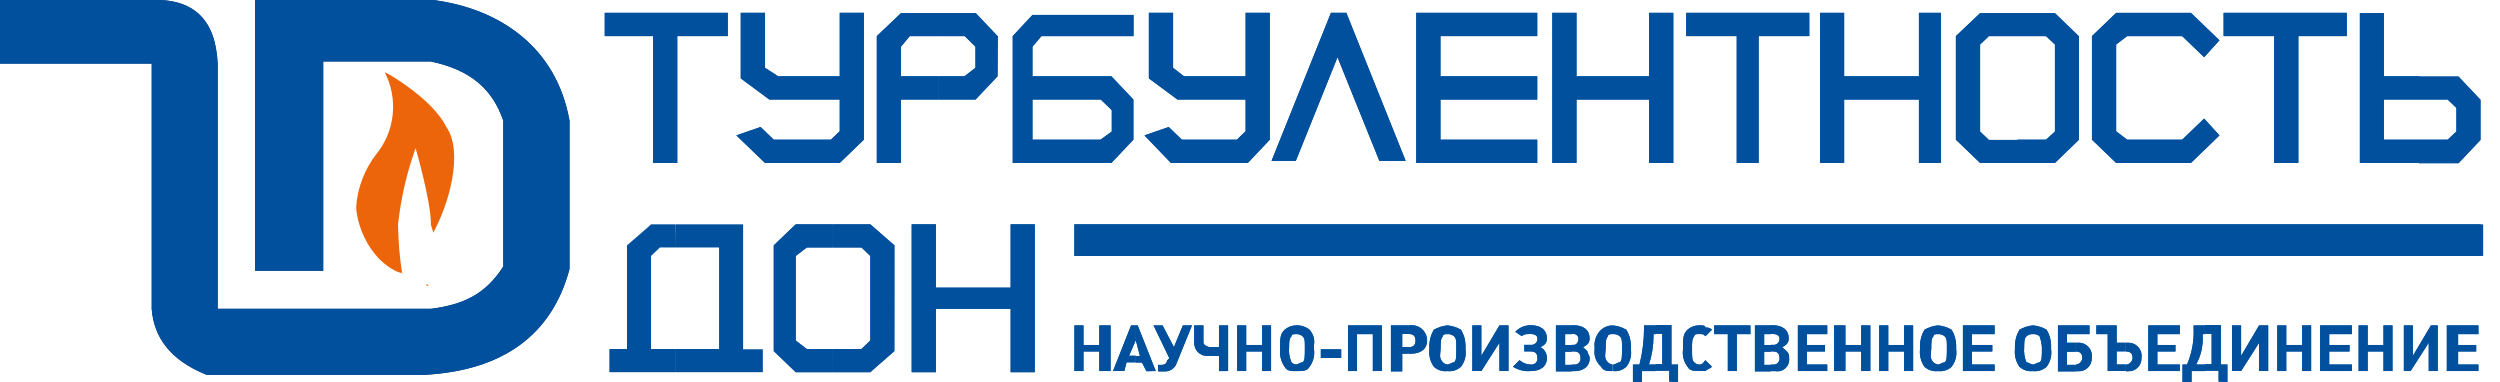 <svg width="144" height="22" viewBox="0 0 144 22" fill="none" xmlns="http://www.w3.org/2000/svg">
<g clip-path="url(#clip0_8224_108995)">
<path fill-rule="evenodd" clip-rule="evenodd" d="M22.163 4.167C22.55 4.919 22.709 5.768 22.619 6.609C22.53 7.451 22.196 8.248 21.659 8.901C21.011 9.746 20.617 10.758 20.523 11.818V12.064C20.644 13.167 21.134 14.196 21.913 14.985C22.166 15.231 22.803 15.72 23.178 15.72V15.841C23.022 14.875 22.939 13.899 22.928 12.92C23.091 11.424 23.43 9.951 23.939 8.534C23.939 8.534 24.822 11.564 24.822 12.92C24.822 13.038 24.951 13.299 24.951 13.405C25.837 11.818 26.727 8.776 25.708 7.314C24.951 5.735 22.291 4.167 22.163 4.167ZM24.572 16.466H24.697L24.572 16.345V16.466Z" fill="#EC650A"/>
<path d="M143.031 12.92H61.883V14.742H143.031V12.92Z" fill="#00509E"/>
<path fill-rule="evenodd" clip-rule="evenodd" d="M132.386 9.386H130.992V2.08H128.079V0.739H135.174V2.08H132.386V9.386Z" fill="#00509E"/>
<path fill-rule="evenodd" clip-rule="evenodd" d="M127.841 7.799L126.197 9.386H121.89L120.496 8.045V2.08L121.89 0.742H126.197L127.841 2.322L126.958 3.295L125.693 2.08H122.523L121.89 2.564V7.561L122.523 8.045H125.693L126.958 6.83L127.841 7.799Z" fill="#00509E"/>
<path fill-rule="evenodd" clip-rule="evenodd" d="M106.223 5.735V9.386H104.833V0.739H106.223V4.394H110.53V0.739H111.799V9.386H110.53V5.735H106.223Z" fill="#00509E"/>
<path fill-rule="evenodd" clip-rule="evenodd" d="M101.299 2.08V9.386H100.034V2.08H97.125V0.739H104.216V2.08H101.299Z" fill="#00509E"/>
<path fill-rule="evenodd" clip-rule="evenodd" d="M90.807 5.735V9.386H89.413V0.739H90.807V4.394H94.985V0.739H96.383V9.386H94.985V5.735H90.807Z" fill="#00509E"/>
<path fill-rule="evenodd" clip-rule="evenodd" d="M88.546 9.386H81.576V0.739H88.546V2.08H82.97V4.394H88.546V5.735H82.97V8.045H88.546V9.386Z" fill="#00509E"/>
<path fill-rule="evenodd" clip-rule="evenodd" d="M73.242 9.265L76.663 0.739H77.549L80.966 9.265H79.451L77.041 3.295L74.64 9.265H73.242Z" fill="#00509E"/>
<path fill-rule="evenodd" clip-rule="evenodd" d="M71.747 7.561V5.735H67.822L66.175 4.515V0.739H67.569V3.905L68.197 4.394H71.747V0.739H73.141V8.045L71.875 9.386H67.444L65.921 7.799L67.315 7.314L68.076 8.045H71.243L71.747 7.561Z" fill="#00509E"/>
<path fill-rule="evenodd" clip-rule="evenodd" d="M48.368 7.561V5.735H44.315L42.667 4.515V0.739H44.065V3.905L44.822 4.394H48.368V0.739H49.758V8.045L48.368 9.386H44.065L42.413 7.799L43.807 7.314L44.565 8.045H47.86L48.368 7.561Z" fill="#00509E"/>
<path fill-rule="evenodd" clip-rule="evenodd" d="M39.011 2.08V9.386H37.613V2.08H34.833V0.739H41.92V2.08H39.011Z" fill="#00509E"/>
<path fill-rule="evenodd" clip-rule="evenodd" d="M53.906 17.788V21.439H52.512V12.92H53.906V16.568H58.212V12.92H59.603V21.439H58.212V17.788H53.906Z" fill="#00509E"/>
<path fill-rule="evenodd" clip-rule="evenodd" d="M63.97 21.371V18.742H63.319V19.871H62.409V18.742H61.887V21.371H62.409V20.246H63.319V21.371H63.97Z" fill="#00509E"/>
<path fill-rule="evenodd" clip-rule="evenodd" d="M65.401 18.742H65.151L64.109 21.371H64.761L64.89 20.871H65.412V20.492H65.034L65.412 19.617L65.401 18.742ZM66.572 21.371L65.53 18.742H65.397V19.5L65.659 20.504H65.397V20.883H65.776L66.037 21.383L66.572 21.371Z" fill="#00509E"/>
<path fill-rule="evenodd" clip-rule="evenodd" d="M68.659 18.742H68.133L67.618 19.996L66.962 18.742H66.443L67.356 20.636L67.224 20.761C67.219 20.828 67.19 20.892 67.142 20.938C67.093 20.985 67.029 21.012 66.962 21.015H66.705V21.394H67.084C67.217 21.398 67.348 21.365 67.463 21.298C67.579 21.231 67.673 21.133 67.735 21.015L68.659 18.742Z" fill="#00509E"/>
<path fill-rule="evenodd" clip-rule="evenodd" d="M70.738 21.371V18.742H70.219V19.992H69.697C69.568 19.992 69.318 19.871 69.318 19.742V18.742H68.787V19.742C68.784 19.845 68.802 19.947 68.841 20.042C68.879 20.137 68.937 20.223 69.01 20.294C69.084 20.365 69.171 20.42 69.267 20.456C69.363 20.491 69.466 20.506 69.568 20.5H70.219V21.375L70.738 21.371Z" fill="#00509E"/>
<path fill-rule="evenodd" clip-rule="evenodd" d="M73.213 21.371V18.742H72.694V19.871H71.781V18.742H71.262V21.371H71.781V20.246H72.694V21.371H73.213Z" fill="#00509E"/>
<path fill-rule="evenodd" clip-rule="evenodd" d="M74.648 18.742C74.408 18.747 74.177 18.835 73.996 18.992C73.735 19.246 73.735 19.492 73.735 19.996V20.121C73.697 20.477 73.79 20.834 73.996 21.125C74.125 21.375 74.375 21.375 74.648 21.375V20.996C74.551 20.983 74.46 20.94 74.39 20.871C74.269 20.596 74.222 20.295 74.254 19.996C74.254 19.742 74.254 19.492 74.39 19.371C74.39 19.246 74.519 19.246 74.648 19.246V18.742ZM75.686 20.121V19.871C75.713 19.715 75.703 19.554 75.659 19.402C75.614 19.25 75.535 19.11 75.428 18.992C75.208 18.815 74.93 18.726 74.648 18.742V19.246C74.716 19.239 74.785 19.247 74.85 19.269C74.916 19.29 74.976 19.325 75.027 19.371C75.159 19.492 75.159 19.621 75.159 19.996C75.159 20.617 75.159 20.754 75.027 20.871C74.894 20.871 74.765 20.996 74.648 20.996V21.375C75.027 21.375 75.299 21.375 75.428 21.125C75.536 20.983 75.614 20.822 75.658 20.649C75.702 20.477 75.712 20.297 75.686 20.121Z" fill="#00509E"/>
<path d="M77.253 20.121H76.079V20.621H77.253V20.121Z" fill="#00509E"/>
<path fill-rule="evenodd" clip-rule="evenodd" d="M79.594 21.371V18.742H77.644V21.371H78.159V19.246H79.075V21.371H79.594Z" fill="#00509E"/>
<path fill-rule="evenodd" clip-rule="evenodd" d="M80.117 18.742V21.394H80.769V20.371H81.147V19.992H80.769V19.235H81.147V18.742H80.117ZM81.155 20.371H81.288C81.81 20.371 82.201 20.121 82.201 19.614C82.201 19.495 82.178 19.378 82.132 19.269C82.085 19.16 82.018 19.061 81.932 18.979C81.847 18.896 81.746 18.832 81.635 18.791C81.524 18.749 81.406 18.73 81.288 18.735H81.155V19.239C81.416 19.239 81.534 19.364 81.534 19.617C81.534 19.871 81.405 19.996 81.155 19.996V20.371Z" fill="#00509E"/>
<path fill-rule="evenodd" clip-rule="evenodd" d="M83.371 18.742C83.096 18.768 82.83 18.854 82.591 18.992C82.411 19.296 82.32 19.644 82.33 19.996V20.121C82.291 20.477 82.385 20.833 82.591 21.125C82.695 21.22 82.819 21.292 82.954 21.335C83.089 21.378 83.231 21.392 83.371 21.375V20.996C83.274 20.985 83.183 20.941 83.114 20.871C82.852 20.617 82.981 20.371 82.981 19.996C82.981 19.742 82.981 19.492 83.114 19.371C83.114 19.246 83.239 19.246 83.371 19.246V18.742ZM84.413 20.121V19.871C84.406 19.56 84.316 19.257 84.152 18.992C83.913 18.853 83.647 18.768 83.371 18.742V19.246C83.44 19.239 83.509 19.247 83.574 19.268C83.639 19.29 83.699 19.325 83.75 19.371C83.883 19.492 83.883 19.621 83.883 19.996C83.883 20.617 83.883 20.754 83.75 20.871C83.621 20.871 83.489 20.996 83.371 20.996V21.375C83.512 21.392 83.654 21.379 83.789 21.336C83.924 21.293 84.047 21.221 84.152 21.125C84.261 20.984 84.34 20.822 84.385 20.65C84.43 20.477 84.439 20.297 84.413 20.121V20.121Z" fill="#00509E"/>
<path fill-rule="evenodd" clip-rule="evenodd" d="M86.89 21.371V18.742H86.367L85.326 20.496V18.742H84.807V21.371H85.326L86.367 19.742V21.371H86.89Z" fill="#00509E"/>
<path fill-rule="evenodd" clip-rule="evenodd" d="M89.102 20.617C89.104 20.488 89.07 20.362 89.003 20.252C88.936 20.142 88.839 20.053 88.723 19.996C88.988 19.871 89.102 19.742 89.102 19.492C89.102 18.992 88.723 18.735 88.193 18.735C88.022 18.729 87.853 18.76 87.695 18.825C87.538 18.891 87.396 18.989 87.28 19.114L87.659 19.364C87.784 19.239 87.913 19.239 88.178 19.239C88.443 19.239 88.556 19.364 88.556 19.485C88.562 19.536 88.556 19.587 88.539 19.636C88.522 19.684 88.494 19.728 88.457 19.765C88.421 19.801 88.377 19.829 88.329 19.846C88.28 19.863 88.229 19.869 88.178 19.864H87.799V20.242H88.178C88.435 20.242 88.556 20.367 88.556 20.621C88.562 20.672 88.556 20.724 88.539 20.772C88.522 20.821 88.494 20.865 88.457 20.901C88.421 20.937 88.377 20.965 88.329 20.982C88.28 20.999 88.229 21.005 88.178 21C87.937 20.997 87.706 20.907 87.526 20.746L87.147 21.125C87.457 21.322 87.824 21.409 88.189 21.371C88.708 21.371 89.102 21.125 89.102 20.617Z" fill="#00509E"/>
<path fill-rule="evenodd" clip-rule="evenodd" d="M90.53 18.742H89.621V21.394H90.53V21.015H90.151V20.258H90.53V19.879H90.151V19.246H90.53V18.742ZM91.182 19.996C91.439 19.871 91.561 19.742 91.561 19.492C91.561 18.992 91.182 18.735 90.651 18.735H90.53V19.239H90.659C90.725 19.242 90.787 19.268 90.835 19.314C90.883 19.359 90.913 19.419 90.92 19.485C90.92 19.735 90.788 19.864 90.659 19.864H90.53V20.242H90.659C90.92 20.242 91.038 20.367 91.038 20.621C91.044 20.672 91.038 20.724 91.021 20.773C91.004 20.822 90.977 20.866 90.94 20.903C90.904 20.939 90.86 20.967 90.811 20.984C90.762 21 90.71 21.006 90.659 21H90.53V21.379H90.659C91.182 21.379 91.568 21.129 91.568 20.621C91.568 20.496 91.439 20.375 91.439 20.242L91.182 19.996Z" fill="#00509E"/>
<path fill-rule="evenodd" clip-rule="evenodd" d="M92.883 18.742C92.641 18.745 92.409 18.834 92.227 18.992C92.091 19.119 91.986 19.276 91.921 19.45C91.855 19.624 91.83 19.811 91.849 19.996V20.121C91.824 20.307 91.846 20.495 91.912 20.671C91.978 20.846 92.086 21.002 92.227 21.125C92.356 21.375 92.606 21.375 92.883 21.375V20.996C92.783 20.984 92.69 20.94 92.618 20.871C92.356 20.617 92.489 20.371 92.489 19.996C92.489 19.742 92.489 19.492 92.618 19.371C92.618 19.246 92.75 19.246 92.883 19.246V18.742ZM93.939 20.121V19.871C93.93 19.561 93.84 19.258 93.678 18.992C93.446 18.856 93.188 18.771 92.921 18.742V19.246C92.989 19.239 93.058 19.246 93.124 19.268C93.189 19.289 93.249 19.325 93.299 19.371C93.428 19.492 93.428 19.621 93.428 19.996C93.428 20.617 93.428 20.754 93.299 20.871C93.171 20.871 93.042 20.996 92.921 20.996V21.375C93.057 21.389 93.195 21.374 93.326 21.331C93.457 21.288 93.576 21.218 93.678 21.125C93.787 20.984 93.867 20.822 93.911 20.65C93.956 20.477 93.966 20.297 93.939 20.121V20.121Z" fill="#00509E"/>
<path fill-rule="evenodd" clip-rule="evenodd" d="M95.356 18.742H94.697V18.867C94.698 19.585 94.61 20.3 94.435 20.996H94.057V22H94.576V21.375H95.36V20.996H94.981C95.152 20.471 95.24 19.923 95.242 19.371V19.246H95.375L95.356 18.742ZM96.655 22V20.996H96.276V18.724H95.367V19.227H95.746V20.977H95.367V21.356H96.148V21.981L96.655 22Z" fill="#00509E"/>
<path fill-rule="evenodd" clip-rule="evenodd" d="M98.61 21.125L98.231 20.746C98.106 20.875 98.106 21 97.853 21C97.754 20.988 97.662 20.944 97.591 20.875C97.462 20.746 97.462 20.621 97.462 20.117V19.989C97.462 19.739 97.462 19.489 97.591 19.367C97.591 19.242 97.72 19.242 97.853 19.242C98.114 19.242 98.114 19.242 98.231 19.367L98.61 18.989C98.559 18.942 98.499 18.907 98.434 18.886C98.369 18.864 98.3 18.857 98.231 18.864C98.231 18.739 98.106 18.739 97.853 18.739C97.613 18.742 97.382 18.831 97.201 18.989C96.944 19.242 96.944 19.489 96.944 19.989V20.117C96.917 20.294 96.926 20.473 96.97 20.645C97.015 20.818 97.093 20.98 97.201 21.121C97.33 21.367 97.58 21.367 97.853 21.367H98.231C98.353 21.25 98.485 21.25 98.61 21.125Z" fill="#00509E"/>
<path fill-rule="evenodd" clip-rule="evenodd" d="M100.825 19.246V18.742H98.738V19.246H99.522V21.371H100.041V19.246H100.825Z" fill="#00509E"/>
<path fill-rule="evenodd" clip-rule="evenodd" d="M101.996 18.742H101.083V21.394H101.996V21.015H101.617V20.258H101.996V19.879H101.617V19.246H101.996V18.742ZM102.651 19.996C102.909 19.871 103.03 19.742 103.03 19.492C103.03 18.992 102.651 18.735 102.121 18.735H101.992V19.239H102.121C102.382 19.239 102.5 19.364 102.5 19.485C102.506 19.536 102.5 19.588 102.483 19.637C102.466 19.686 102.439 19.73 102.402 19.766C102.366 19.803 102.321 19.83 102.273 19.847C102.224 19.864 102.172 19.87 102.121 19.864H101.992V20.242H102.121C102.382 20.242 102.5 20.367 102.5 20.621C102.506 20.672 102.5 20.724 102.483 20.773C102.466 20.822 102.439 20.866 102.402 20.903C102.366 20.939 102.321 20.967 102.273 20.984C102.224 21 102.172 21.006 102.121 21H101.992V21.379H102.272C102.377 21.396 102.483 21.388 102.584 21.356C102.685 21.324 102.777 21.27 102.853 21.196C102.929 21.122 102.986 21.032 103.021 20.932C103.056 20.832 103.066 20.726 103.053 20.621C103.062 20.552 103.056 20.482 103.033 20.416C103.011 20.351 102.974 20.291 102.924 20.242L102.651 19.996Z" fill="#00509E"/>
<path fill-rule="evenodd" clip-rule="evenodd" d="M105.25 21.371V20.996H104.079V20.246H105.121V19.871H104.079V19.246H105.25V18.742H103.557V21.371H105.25Z" fill="#00509E"/>
<path fill-rule="evenodd" clip-rule="evenodd" d="M107.732 21.371V18.742H107.205V19.871H106.296V18.742H105.641V21.371H106.296V20.246H107.205V21.371H107.732Z" fill="#00509E"/>
<path fill-rule="evenodd" clip-rule="evenodd" d="M110.197 21.371V18.742H109.678V19.871H108.765V18.742H108.242V21.371H108.765V20.246H109.678V21.371H110.197Z" fill="#00509E"/>
<path fill-rule="evenodd" clip-rule="evenodd" d="M111.633 18.742C111.357 18.768 111.089 18.853 110.849 18.992C110.671 19.297 110.582 19.644 110.591 19.996V20.121C110.554 20.476 110.645 20.832 110.849 21.125C110.954 21.221 111.078 21.292 111.214 21.335C111.349 21.379 111.492 21.392 111.633 21.375V20.996C111.534 20.983 111.441 20.939 111.368 20.871C111.114 20.617 111.243 20.371 111.243 19.996C111.243 19.742 111.243 19.492 111.368 19.371C111.368 19.246 111.504 19.246 111.633 19.246V18.742ZM112.675 20.121V19.871C112.667 19.56 112.577 19.257 112.413 18.992C112.174 18.853 111.908 18.768 111.633 18.742V19.246C111.701 19.24 111.77 19.248 111.835 19.27C111.9 19.291 111.96 19.326 112.012 19.371C112.14 19.492 112.14 19.621 112.14 19.996C112.14 20.617 112.14 20.754 112.012 20.871C111.879 20.871 111.747 20.996 111.633 20.996V21.375C111.773 21.392 111.916 21.379 112.051 21.336C112.185 21.293 112.309 21.221 112.413 21.125C112.522 20.984 112.602 20.822 112.646 20.65C112.691 20.477 112.701 20.297 112.675 20.121Z" fill="#00509E"/>
<path fill-rule="evenodd" clip-rule="evenodd" d="M114.89 21.371V20.996H113.583V20.246H114.758V19.871H113.583V19.246H114.89V18.742H113.064V21.371H114.89Z" fill="#00509E"/>
<path fill-rule="evenodd" clip-rule="evenodd" d="M117.102 18.742C116.827 18.768 116.56 18.853 116.321 18.992C116.143 19.296 116.052 19.644 116.06 19.996V20.121C116.022 20.477 116.115 20.833 116.321 21.125C116.426 21.221 116.55 21.292 116.684 21.335C116.819 21.378 116.961 21.392 117.102 21.375V20.996C116.977 20.996 116.844 20.871 116.723 20.871C116.608 20.595 116.564 20.294 116.594 19.996C116.594 19.742 116.594 19.492 116.723 19.371C116.775 19.326 116.835 19.292 116.9 19.27C116.965 19.249 117.034 19.241 117.102 19.246V18.742ZM118.143 20.121V19.871C118.136 19.561 118.047 19.258 117.886 18.992C117.646 18.853 117.378 18.768 117.102 18.742V19.246C117.17 19.239 117.239 19.247 117.305 19.268C117.37 19.29 117.43 19.325 117.481 19.371C117.553 19.573 117.597 19.783 117.613 19.996C117.613 20.617 117.613 20.754 117.481 20.871C117.352 20.871 117.219 20.996 117.102 20.996V21.375C117.243 21.392 117.386 21.379 117.521 21.335C117.656 21.292 117.781 21.221 117.886 21.125C117.993 20.983 118.072 20.821 118.116 20.649C118.16 20.477 118.169 20.297 118.143 20.121V20.121Z" fill="#00509E"/>
<path fill-rule="evenodd" clip-rule="evenodd" d="M119.572 19.742H119.057V19.246H119.572V18.742H118.538V21.394H119.572V21.015H119.057V20.258H119.572V19.742ZM120.485 20.617C120.503 20.506 120.495 20.392 120.463 20.284C120.431 20.176 120.375 20.076 120.3 19.992C120.224 19.908 120.131 19.842 120.027 19.799C119.922 19.756 119.81 19.736 119.697 19.742H119.561V20.246C119.826 20.246 119.94 20.371 119.94 20.625C119.933 20.723 119.89 20.816 119.821 20.885C119.751 20.955 119.659 20.997 119.561 21.004V21.383H119.697C119.801 21.39 119.905 21.376 120.002 21.34C120.1 21.305 120.188 21.249 120.263 21.177C120.337 21.105 120.396 21.017 120.434 20.921C120.472 20.825 120.49 20.721 120.485 20.617V20.617ZM119.572 19.246H120.356V18.742H119.572V19.246Z" fill="#00509E"/>
<path fill-rule="evenodd" clip-rule="evenodd" d="M122.443 19.742H121.92V18.742H120.75V19.246H121.402V21.371H122.443V20.992H121.92V20.235H122.443V19.742ZM123.348 20.617C123.366 20.509 123.359 20.397 123.328 20.291C123.298 20.185 123.245 20.087 123.173 20.004C123.101 19.921 123.011 19.854 122.911 19.809C122.81 19.764 122.701 19.741 122.591 19.742H122.458V20.246C122.72 20.246 122.837 20.371 122.837 20.625C122.83 20.723 122.788 20.816 122.718 20.885C122.649 20.955 122.556 20.997 122.458 21.004V21.383H122.591C122.692 21.386 122.793 21.369 122.887 21.332C122.981 21.295 123.067 21.238 123.138 21.166C123.209 21.095 123.264 21.009 123.301 20.914C123.337 20.82 123.353 20.718 123.348 20.617V20.617Z" fill="#00509E"/>
<path fill-rule="evenodd" clip-rule="evenodd" d="M125.564 21.371V20.996H124.265V20.246H125.307V19.871H124.265V19.246H125.564V18.742H123.742V21.371H125.564Z" fill="#00509E"/>
<path fill-rule="evenodd" clip-rule="evenodd" d="M127 18.742H126.352V18.867C126.39 19.597 126.26 20.325 125.973 20.996H125.712V22H126.235V21.375H127.015V20.996H126.496C126.77 20.5 126.901 19.938 126.875 19.371V19.246H127.004L127 18.742ZM128.299 22V20.996H127.92V18.724H127.011V19.227H127.39V20.977H127.011V21.356H127.791V21.981L128.299 22Z" fill="#00509E"/>
<path fill-rule="evenodd" clip-rule="evenodd" d="M130.648 21.371V18.742H130.125L129.087 20.496V18.742H128.564V21.371H129.087L130.125 19.742V21.371H130.648Z" fill="#00509E"/>
<path fill-rule="evenodd" clip-rule="evenodd" d="M133.122 21.371V18.742H132.599V19.871H131.69V18.742H131.171V21.371H131.69V20.246H132.599V21.371H133.122Z" fill="#00509E"/>
<path fill-rule="evenodd" clip-rule="evenodd" d="M135.466 21.371V20.996H134.163V20.246H135.334V19.871H134.163V19.246H135.466V18.742H133.641V21.371H135.466Z" fill="#00509E"/>
<path fill-rule="evenodd" clip-rule="evenodd" d="M137.807 21.371V18.742H137.288V19.871H136.379V18.742H135.856V21.371H136.379V20.246H137.288V21.371H137.807Z" fill="#00509E"/>
<path fill-rule="evenodd" clip-rule="evenodd" d="M140.413 21.371V18.742H140.023L138.981 20.496V18.742H138.462V21.371H138.852L139.894 19.742V21.371H140.413Z" fill="#00509E"/>
<path fill-rule="evenodd" clip-rule="evenodd" d="M142.758 21.371V20.996H141.587V20.246H142.629V19.871H141.587V19.246H142.758V18.742H140.936V21.371H142.758Z" fill="#00509E"/>
<path fill-rule="evenodd" clip-rule="evenodd" d="M0 -6.08235e-05V3.663H8.739V17.803C8.867 19.386 9.754 20.727 11.905 21.591H24.443C28.989 21.345 31.792 19.276 32.803 15.5V6.951C32.042 2.686 28.754 0.496 24.951 -6.08235e-05H14.693V15.598H18.617V3.542H24.822C27.095 4.026 28.367 5.121 28.989 6.951V15.352C27.977 16.936 26.716 17.545 24.822 17.788H12.538V3.663C12.413 1.106 11.148 -0.114 8.614 -6.08235e-05H0Z" fill="#003371"/>
<path fill-rule="evenodd" clip-rule="evenodd" d="M35.099 21.439V20.102H36.114V14.133L37.379 13.038L37.504 12.92H38.898V14.254H38.011L37.5 14.742V20.102H38.894V21.439H35.099ZM38.886 12.92H42.803V20.117H43.94V21.439H38.898V20.102H41.417V14.254H38.898L38.886 12.92Z" fill="#00509E"/>
<path fill-rule="evenodd" clip-rule="evenodd" d="M47.977 21.439H45.834L44.568 20.223V14.133L45.834 12.92H47.989V14.254H46.474L45.834 14.742V19.614L46.466 20.102H47.981L47.977 21.439ZM51.515 20.223L50.125 21.439H47.97V20.102H49.621L50.129 19.614V14.742L49.621 14.254H47.974V12.92H50.129L51.519 14.133L51.515 20.223Z" fill="#00509E"/>
<path fill-rule="evenodd" clip-rule="evenodd" d="M54.049 5.735H51.894V9.386H50.504V2.08L51.894 0.758H54.049V2.08H52.402L51.894 2.689V4.394H54.049V5.735ZM57.459 4.394L56.19 5.735H54.038V4.394H55.553L56.186 3.905V2.689L55.568 2.08H54.053V0.758H56.205L57.474 2.095L57.459 4.394Z" fill="#00509E"/>
<path fill-rule="evenodd" clip-rule="evenodd" d="M59.984 2.08L59.469 2.689V4.394H61.742V5.735H59.469V8.045H61.742V9.386H58.333V2.08L59.469 0.86H61.742V2.08H59.984ZM61.742 4.394H64.015L65.284 5.735V8.045L64.015 9.386H61.742V8.045H63.39L64.038 7.576V6.345L63.405 5.735H61.742V4.394ZM61.742 0.86H65.291V2.08H61.742V0.86Z" fill="#00509E"/>
<path fill-rule="evenodd" clip-rule="evenodd" d="M116.208 9.386H114.053L112.659 8.045V2.08L114.053 0.758H116.208V2.08H114.561L114.053 2.564V7.576L114.561 8.061H116.208V9.386ZM119.75 8.045L118.364 9.386H116.208V8.045H117.852L118.364 7.576V2.564L117.852 2.08H116.208V0.758H118.364L119.75 2.095V8.045Z" fill="#00509E"/>
<path fill-rule="evenodd" clip-rule="evenodd" d="M137.31 0.758V4.394H139.337V5.735H137.31V8.045H139.337V9.386H135.928V0.758H137.31ZM139.337 4.409H141.61L142.878 5.75V8.061L141.61 9.402H139.337V8.045H140.985L141.488 7.576V6.216L140.985 5.735H139.337V4.409Z" fill="#00509E"/>
<path d="M142.89 12.92H61.883V14.742H142.89V12.92Z" fill="#00509E"/>
<path fill-rule="evenodd" clip-rule="evenodd" d="M132.386 9.386H130.992V2.08H128.079V0.739H135.174V2.08H132.386V9.386Z" fill="#00509E"/>
<path fill-rule="evenodd" clip-rule="evenodd" d="M127.841 7.799L126.197 9.386H121.89L120.496 8.045V2.08L121.89 0.742H126.197L127.841 2.322L126.958 3.295L125.693 2.08H122.523L121.89 2.564V7.561L122.523 8.045H125.693L126.958 6.83L127.841 7.799Z" fill="#00509E"/>
<path fill-rule="evenodd" clip-rule="evenodd" d="M106.223 5.735V9.386H104.833V0.739H106.223V4.394H110.53V0.739H111.799V9.386H110.53V5.735H106.223Z" fill="#00509E"/>
<path fill-rule="evenodd" clip-rule="evenodd" d="M101.299 2.08V9.386H100.034V2.08H97.125V0.739H104.216V2.08H101.299Z" fill="#00509E"/>
<path fill-rule="evenodd" clip-rule="evenodd" d="M90.807 5.735V9.386H89.413V0.739H90.807V4.394H94.985V0.739H96.383V9.386H94.985V5.735H90.807Z" fill="#00509E"/>
<path fill-rule="evenodd" clip-rule="evenodd" d="M88.546 9.386H81.576V0.739H88.546V2.08H82.97V4.394H88.546V5.735H82.97V8.045H88.546V9.386Z" fill="#00509E"/>
<path fill-rule="evenodd" clip-rule="evenodd" d="M73.242 9.265L76.663 0.739H77.549L80.966 9.265H79.451L77.041 3.295L74.64 9.265H73.242Z" fill="#00509E"/>
<path fill-rule="evenodd" clip-rule="evenodd" d="M71.747 7.561V5.735H67.822L66.175 4.515V0.739H67.569V3.905L68.197 4.394H71.747V0.739H73.141V8.045L71.875 9.386H67.444L65.921 7.799L67.315 7.314L68.076 8.045H71.243L71.747 7.561Z" fill="#00509E"/>
<path fill-rule="evenodd" clip-rule="evenodd" d="M48.368 7.561V5.735H44.315L42.667 4.515V0.739H44.065V3.905L44.822 4.394H48.368V0.739H49.758V8.045L48.368 9.386H44.065L42.413 7.799L43.807 7.314L44.565 8.045H47.86L48.368 7.561Z" fill="#00509E"/>
<path fill-rule="evenodd" clip-rule="evenodd" d="M39.011 2.08V9.386H37.613V2.08H34.833V0.739H41.92V2.08H39.011Z" fill="#00509E"/>
<path fill-rule="evenodd" clip-rule="evenodd" d="M53.906 17.788V21.439H52.512V12.92H53.906V16.568H58.212V12.92H59.603V21.439H58.212V17.788H53.906Z" fill="#00509E"/>
<path fill-rule="evenodd" clip-rule="evenodd" d="M63.97 21.371V18.742H63.319V19.871H62.409V18.742H61.887V21.371H62.409V20.246H63.319V21.371H63.97Z" fill="#00509E"/>
<path fill-rule="evenodd" clip-rule="evenodd" d="M65.401 18.742H65.151L64.109 21.371H64.761L64.89 20.871H65.412V20.492H65.034L65.412 19.617L65.401 18.742ZM66.572 21.371L65.53 18.742H65.397V19.5L65.659 20.504H65.397V20.883H65.776L66.037 21.383L66.572 21.371Z" fill="#00509E"/>
<path fill-rule="evenodd" clip-rule="evenodd" d="M68.659 18.742H68.133L67.618 19.996L66.962 18.742H66.443L67.356 20.636L67.224 20.761C67.219 20.828 67.19 20.892 67.142 20.938C67.093 20.985 67.029 21.012 66.962 21.015H66.705V21.394H67.084C67.217 21.398 67.348 21.365 67.463 21.298C67.579 21.231 67.673 21.133 67.735 21.015L68.659 18.742Z" fill="#00509E"/>
<path fill-rule="evenodd" clip-rule="evenodd" d="M70.738 21.371V18.742H70.219V19.992H69.697C69.568 19.992 69.318 19.871 69.318 19.742V18.742H68.787V19.742C68.784 19.845 68.802 19.947 68.841 20.042C68.879 20.137 68.937 20.223 69.01 20.294C69.084 20.365 69.171 20.42 69.267 20.456C69.363 20.491 69.466 20.506 69.568 20.5H70.219V21.375L70.738 21.371Z" fill="#00509E"/>
<path fill-rule="evenodd" clip-rule="evenodd" d="M73.213 21.371V18.742H72.694V19.871H71.781V18.742H71.262V21.371H71.781V20.246H72.694V21.371H73.213Z" fill="#00509E"/>
<path fill-rule="evenodd" clip-rule="evenodd" d="M74.648 18.742C74.408 18.747 74.177 18.835 73.996 18.992C73.735 19.246 73.735 19.492 73.735 19.996V20.121C73.697 20.477 73.79 20.834 73.996 21.125C74.125 21.375 74.375 21.375 74.648 21.375V20.996C74.551 20.983 74.46 20.94 74.39 20.871C74.269 20.596 74.222 20.295 74.254 19.996C74.254 19.742 74.254 19.492 74.39 19.371C74.39 19.246 74.519 19.246 74.648 19.246V18.742ZM75.686 20.121V19.871C75.713 19.715 75.703 19.554 75.659 19.402C75.614 19.25 75.535 19.11 75.428 18.992C75.208 18.815 74.93 18.726 74.648 18.742V19.246C74.716 19.239 74.785 19.247 74.85 19.269C74.916 19.29 74.976 19.325 75.027 19.371C75.159 19.492 75.159 19.621 75.159 19.996C75.159 20.617 75.159 20.754 75.027 20.871C74.894 20.871 74.765 20.996 74.648 20.996V21.375C75.027 21.375 75.299 21.375 75.428 21.125C75.536 20.983 75.614 20.822 75.658 20.649C75.702 20.477 75.712 20.297 75.686 20.121Z" fill="#00509E"/>
<path d="M77.253 20.121H76.079V20.621H77.253V20.121Z" fill="#00509E"/>
<path fill-rule="evenodd" clip-rule="evenodd" d="M79.594 21.371V18.742H77.644V21.371H78.159V19.246H79.075V21.371H79.594Z" fill="#00509E"/>
<path fill-rule="evenodd" clip-rule="evenodd" d="M80.117 18.742V21.394H80.769V20.371H81.147V19.992H80.769V19.235H81.147V18.742H80.117ZM81.155 20.371H81.288C81.81 20.371 82.201 20.121 82.201 19.614C82.201 19.495 82.178 19.378 82.132 19.269C82.085 19.16 82.018 19.061 81.932 18.979C81.847 18.896 81.746 18.832 81.635 18.791C81.524 18.749 81.406 18.73 81.288 18.735H81.155V19.239C81.416 19.239 81.534 19.364 81.534 19.617C81.534 19.871 81.405 19.996 81.155 19.996V20.371Z" fill="#00509E"/>
<path fill-rule="evenodd" clip-rule="evenodd" d="M83.371 18.742C83.096 18.768 82.83 18.854 82.591 18.992C82.411 19.296 82.32 19.644 82.33 19.996V20.121C82.291 20.477 82.385 20.833 82.591 21.125C82.695 21.22 82.819 21.292 82.954 21.335C83.089 21.378 83.231 21.392 83.371 21.375V20.996C83.274 20.985 83.183 20.941 83.114 20.871C82.852 20.617 82.981 20.371 82.981 19.996C82.981 19.742 82.981 19.492 83.114 19.371C83.114 19.246 83.239 19.246 83.371 19.246V18.742ZM84.413 20.121V19.871C84.406 19.56 84.316 19.257 84.152 18.992C83.913 18.853 83.647 18.768 83.371 18.742V19.246C83.44 19.239 83.509 19.247 83.574 19.268C83.639 19.29 83.699 19.325 83.75 19.371C83.883 19.492 83.883 19.621 83.883 19.996C83.883 20.617 83.883 20.754 83.75 20.871C83.621 20.871 83.489 20.996 83.371 20.996V21.375C83.512 21.392 83.654 21.379 83.789 21.336C83.924 21.293 84.047 21.221 84.152 21.125C84.261 20.984 84.34 20.822 84.385 20.65C84.43 20.477 84.439 20.297 84.413 20.121V20.121Z" fill="#00509E"/>
<path fill-rule="evenodd" clip-rule="evenodd" d="M86.89 21.371V18.742H86.367L85.326 20.496V18.742H84.807V21.371H85.326L86.367 19.742V21.371H86.89Z" fill="#00509E"/>
<path fill-rule="evenodd" clip-rule="evenodd" d="M89.102 20.617C89.104 20.488 89.07 20.362 89.003 20.252C88.936 20.142 88.839 20.053 88.723 19.996C88.988 19.871 89.102 19.742 89.102 19.492C89.102 18.992 88.723 18.735 88.193 18.735C88.022 18.729 87.853 18.76 87.695 18.825C87.538 18.891 87.396 18.989 87.28 19.114L87.659 19.364C87.784 19.239 87.913 19.239 88.178 19.239C88.443 19.239 88.556 19.364 88.556 19.485C88.562 19.536 88.556 19.587 88.539 19.636C88.522 19.684 88.494 19.728 88.457 19.765C88.421 19.801 88.377 19.829 88.329 19.846C88.28 19.863 88.229 19.869 88.178 19.864H87.799V20.242H88.178C88.435 20.242 88.556 20.367 88.556 20.621C88.562 20.672 88.556 20.724 88.539 20.772C88.522 20.821 88.494 20.865 88.457 20.901C88.421 20.937 88.377 20.965 88.329 20.982C88.28 20.999 88.229 21.005 88.178 21C87.937 20.997 87.706 20.907 87.526 20.746L87.147 21.125C87.457 21.322 87.824 21.409 88.189 21.371C88.708 21.371 89.102 21.125 89.102 20.617Z" fill="#00509E"/>
<path fill-rule="evenodd" clip-rule="evenodd" d="M90.53 18.742H89.621V21.394H90.53V21.015H90.151V20.258H90.53V19.879H90.151V19.246H90.53V18.742ZM91.182 19.996C91.439 19.871 91.561 19.742 91.561 19.492C91.561 18.992 91.182 18.735 90.651 18.735H90.53V19.239H90.659C90.725 19.242 90.787 19.268 90.835 19.314C90.883 19.359 90.913 19.419 90.92 19.485C90.92 19.735 90.788 19.864 90.659 19.864H90.53V20.242H90.659C90.92 20.242 91.038 20.367 91.038 20.621C91.044 20.672 91.038 20.724 91.021 20.773C91.004 20.822 90.977 20.866 90.94 20.903C90.904 20.939 90.86 20.967 90.811 20.984C90.762 21 90.71 21.006 90.659 21H90.53V21.379H90.659C91.182 21.379 91.568 21.129 91.568 20.621C91.568 20.496 91.439 20.375 91.439 20.242L91.182 19.996Z" fill="#00509E"/>
<path fill-rule="evenodd" clip-rule="evenodd" d="M92.883 18.742C92.641 18.745 92.409 18.834 92.227 18.992C92.091 19.119 91.986 19.276 91.921 19.45C91.855 19.624 91.83 19.811 91.849 19.996V20.121C91.824 20.307 91.846 20.495 91.912 20.671C91.978 20.846 92.086 21.002 92.227 21.125C92.356 21.375 92.606 21.375 92.883 21.375V20.996C92.783 20.984 92.69 20.94 92.618 20.871C92.356 20.617 92.489 20.371 92.489 19.996C92.489 19.742 92.489 19.492 92.618 19.371C92.618 19.246 92.75 19.246 92.883 19.246V18.742ZM93.939 20.121V19.871C93.93 19.561 93.84 19.258 93.678 18.992C93.446 18.856 93.15 18.771 92.883 18.742V19.246C92.951 19.239 93.058 19.246 93.124 19.268C93.189 19.289 93.249 19.325 93.299 19.371C93.428 19.492 93.428 19.621 93.428 19.996C93.428 20.617 93.428 20.754 93.299 20.871C93.171 20.871 93.042 20.996 92.921 20.996V21.375C93.057 21.389 93.195 21.374 93.326 21.331C93.457 21.288 93.576 21.218 93.678 21.125C93.787 20.984 93.867 20.822 93.911 20.65C93.956 20.477 93.966 20.297 93.939 20.121Z" fill="#00509E"/>
<path fill-rule="evenodd" clip-rule="evenodd" d="M95.356 18.742H94.697V18.867C94.698 19.585 94.61 20.3 94.435 20.996H94.057V22H94.576V21.375H95.36V20.996H94.981C95.152 20.471 95.24 19.923 95.242 19.371V19.246H95.375L95.356 18.742ZM96.655 22V20.996H96.276V18.724H95.367V19.227H95.746V20.977H95.367V21.356H96.148V21.981L96.655 22Z" fill="#00509E"/>
<path fill-rule="evenodd" clip-rule="evenodd" d="M98.61 21.125L98.231 20.746C98.106 20.875 98.106 21 97.853 21C97.754 20.988 97.662 20.944 97.591 20.875C97.462 20.746 97.462 20.621 97.462 20.117V19.989C97.462 19.739 97.462 19.489 97.591 19.367C97.591 19.242 97.72 19.242 97.853 19.242C98.114 19.242 98.114 19.242 98.231 19.367L98.61 18.989C98.559 18.942 98.499 18.907 98.434 18.886C98.369 18.864 98.3 18.857 98.231 18.864C98.231 18.739 98.106 18.739 97.853 18.739C97.613 18.742 97.382 18.831 97.201 18.989C96.944 19.242 96.944 19.489 96.944 19.989V20.117C96.917 20.294 96.926 20.473 96.97 20.645C97.015 20.818 97.093 20.98 97.201 21.121C97.33 21.367 97.58 21.367 97.853 21.367H98.231C98.353 21.25 98.485 21.25 98.61 21.125Z" fill="#00509E"/>
<path fill-rule="evenodd" clip-rule="evenodd" d="M100.825 19.246V18.742H98.738V19.246H99.522V21.371H100.041V19.246H100.825Z" fill="#00509E"/>
<path fill-rule="evenodd" clip-rule="evenodd" d="M101.996 18.742H101.083V21.394H101.996V21.015H101.617V20.258H101.996V19.879H101.617V19.246H101.996V18.742ZM102.651 19.996C102.909 19.871 103.03 19.742 103.03 19.492C103.03 18.992 102.651 18.735 102.121 18.735H101.992V19.239H102.121C102.382 19.239 102.5 19.364 102.5 19.485C102.506 19.536 102.5 19.588 102.483 19.637C102.466 19.686 102.439 19.73 102.402 19.766C102.366 19.803 102.321 19.83 102.273 19.847C102.224 19.864 102.172 19.87 102.121 19.864H101.992V20.242H102.121C102.382 20.242 102.5 20.367 102.5 20.621C102.506 20.672 102.5 20.724 102.483 20.773C102.466 20.822 102.439 20.866 102.402 20.903C102.366 20.939 102.321 20.967 102.273 20.984C102.224 21 102.172 21.006 102.121 21H101.992V21.379H102.272C102.377 21.396 102.483 21.388 102.584 21.356C102.685 21.324 102.777 21.27 102.853 21.196C102.929 21.122 102.986 21.032 103.021 20.932C103.056 20.832 103.066 20.726 103.053 20.621C103.062 20.552 103.056 20.482 103.033 20.416C103.011 20.351 102.974 20.291 102.924 20.242L102.651 19.996Z" fill="#00509E"/>
<path fill-rule="evenodd" clip-rule="evenodd" d="M105.25 21.371V20.996H104.079V20.246H105.121V19.871H104.079V19.246H105.25V18.742H103.557V21.371H105.25Z" fill="#00509E"/>
<path fill-rule="evenodd" clip-rule="evenodd" d="M107.732 21.371V18.742H107.205V19.871H106.296V18.742H105.641V21.371H106.296V20.246H107.205V21.371H107.732Z" fill="#00509E"/>
<path fill-rule="evenodd" clip-rule="evenodd" d="M110.197 21.371V18.742H109.678V19.871H108.765V18.742H108.242V21.371H108.765V20.246H109.678V21.371H110.197Z" fill="#00509E"/>
<path fill-rule="evenodd" clip-rule="evenodd" d="M111.633 18.742C111.357 18.768 111.089 18.853 110.849 18.992C110.671 19.297 110.582 19.644 110.591 19.996V20.121C110.554 20.476 110.645 20.832 110.849 21.125C110.954 21.221 111.078 21.292 111.214 21.335C111.349 21.379 111.492 21.392 111.633 21.375V20.996C111.534 20.983 111.441 20.939 111.368 20.871C111.114 20.617 111.243 20.371 111.243 19.996C111.243 19.742 111.243 19.492 111.368 19.371C111.368 19.246 111.504 19.246 111.633 19.246V18.742ZM112.675 20.121V19.871C112.667 19.56 112.577 19.257 112.413 18.992C112.174 18.853 111.908 18.768 111.633 18.742V19.246C111.701 19.24 111.77 19.248 111.835 19.27C111.9 19.291 111.96 19.326 112.012 19.371C112.14 19.492 112.14 19.621 112.14 19.996C112.14 20.617 112.14 20.754 112.012 20.871C111.879 20.871 111.747 20.996 111.633 20.996V21.375C111.773 21.392 111.916 21.379 112.051 21.336C112.185 21.293 112.309 21.221 112.413 21.125C112.522 20.984 112.602 20.822 112.646 20.65C112.691 20.477 112.701 20.297 112.675 20.121Z" fill="#00509E"/>
<path fill-rule="evenodd" clip-rule="evenodd" d="M114.89 21.371V20.996H113.583V20.246H114.758V19.871H113.583V19.246H114.89V18.742H113.064V21.371H114.89Z" fill="#00509E"/>
<path fill-rule="evenodd" clip-rule="evenodd" d="M117.102 18.742C116.827 18.768 116.56 18.853 116.321 18.992C116.143 19.296 116.052 19.644 116.06 19.996V20.121C116.022 20.477 116.115 20.833 116.321 21.125C116.426 21.221 116.55 21.292 116.684 21.335C116.819 21.378 116.961 21.392 117.102 21.375V20.996C116.977 20.996 116.844 20.871 116.723 20.871C116.608 20.595 116.564 20.294 116.594 19.996C116.594 19.742 116.594 19.492 116.723 19.371C116.775 19.326 116.835 19.292 116.9 19.27C116.965 19.249 117.034 19.241 117.102 19.246V18.742ZM118.143 20.121V19.871C118.136 19.561 118.047 19.258 117.886 18.992C117.646 18.853 117.378 18.768 117.102 18.742V19.246C117.17 19.239 117.239 19.247 117.305 19.268C117.37 19.29 117.43 19.325 117.481 19.371C117.553 19.573 117.597 19.783 117.613 19.996C117.613 20.617 117.613 20.754 117.481 20.871C117.352 20.871 117.219 20.996 117.102 20.996V21.375C117.243 21.392 117.386 21.379 117.521 21.335C117.656 21.292 117.781 21.221 117.886 21.125C117.993 20.983 118.072 20.821 118.116 20.649C118.16 20.477 118.169 20.297 118.143 20.121V20.121Z" fill="#00509E"/>
<path fill-rule="evenodd" clip-rule="evenodd" d="M119.572 19.742H119.057V19.246H119.572V18.742H118.538V21.394H119.572V21.015H119.057V20.258H119.572V19.742ZM120.485 20.617C120.503 20.506 120.495 20.392 120.463 20.284C120.431 20.176 120.375 20.076 120.3 19.992C120.224 19.908 120.131 19.842 120.027 19.799C119.922 19.756 119.81 19.736 119.697 19.742H119.561V20.246C119.826 20.246 119.94 20.371 119.94 20.625C119.933 20.723 119.89 20.816 119.821 20.885C119.751 20.955 119.659 20.997 119.561 21.004V21.383H119.697C119.801 21.39 119.905 21.376 120.002 21.34C120.1 21.305 120.188 21.249 120.263 21.177C120.337 21.105 120.396 21.017 120.434 20.921C120.472 20.825 120.49 20.721 120.485 20.617V20.617ZM119.572 19.246H120.356V18.742H119.572V19.246Z" fill="#00509E"/>
<path fill-rule="evenodd" clip-rule="evenodd" d="M122.443 19.742H121.92V18.742H120.75V19.246H121.402V21.371H122.443V20.992H121.92V20.235H122.443V19.742ZM123.348 20.617C123.366 20.509 123.359 20.397 123.328 20.291C123.298 20.185 123.245 20.087 123.173 20.004C123.101 19.921 123.011 19.854 122.911 19.809C122.81 19.764 122.701 19.741 122.591 19.742H122.458V20.246C122.72 20.246 122.837 20.371 122.837 20.625C122.83 20.723 122.788 20.816 122.718 20.885C122.649 20.955 122.556 20.997 122.458 21.004V21.383H122.591C122.692 21.386 122.793 21.369 122.887 21.332C122.981 21.295 123.067 21.238 123.138 21.166C123.209 21.095 123.264 21.009 123.301 20.914C123.337 20.82 123.353 20.718 123.348 20.617V20.617Z" fill="#00509E"/>
<path fill-rule="evenodd" clip-rule="evenodd" d="M125.564 21.371V20.996H124.265V20.246H125.307V19.871H124.265V19.246H125.564V18.742H123.742V21.371H125.564Z" fill="#00509E"/>
<path fill-rule="evenodd" clip-rule="evenodd" d="M127 18.742H126.352V18.867C126.39 19.597 126.26 20.325 125.973 20.996H125.712V22H126.235V21.375H127.015V20.996H126.496C126.77 20.5 126.901 19.938 126.875 19.371V19.246H127.004L127 18.742ZM128.299 22V20.996H127.92V18.724H127.011V19.227H127.39V20.977H127.011V21.356H127.791V21.981L128.299 22Z" fill="#00509E"/>
<path fill-rule="evenodd" clip-rule="evenodd" d="M130.648 21.371V18.742H130.125L129.087 20.496V18.742H128.564V21.371H129.087L130.125 19.742V21.371H130.648Z" fill="#00509E"/>
<path fill-rule="evenodd" clip-rule="evenodd" d="M133.122 21.371V18.742H132.599V19.871H131.69V18.742H131.171V21.371H131.69V20.246H132.599V21.371H133.122Z" fill="#00509E"/>
<path fill-rule="evenodd" clip-rule="evenodd" d="M135.466 21.371V20.996H134.163V20.246H135.334V19.871H134.163V19.246H135.466V18.742H133.641V21.371H135.466Z" fill="#00509E"/>
<path fill-rule="evenodd" clip-rule="evenodd" d="M137.807 21.371V18.742H137.288V19.871H136.379V18.742H135.856V21.371H136.379V20.246H137.288V21.371H137.807Z" fill="#00509E"/>
<path fill-rule="evenodd" clip-rule="evenodd" d="M140.413 21.371V18.742H140.023L138.981 20.496V18.742H138.462V21.371H138.852L139.894 19.742V21.371H140.413Z" fill="#00509E"/>
<path fill-rule="evenodd" clip-rule="evenodd" d="M142.758 21.371V20.996H141.587V20.246H142.629V19.871H141.587V19.246H142.758V18.742H140.936V21.371H142.758Z" fill="#00509E"/>
<path fill-rule="evenodd" clip-rule="evenodd" d="M0 -6.08235e-05V3.663H8.739V17.803C8.867 19.386 9.754 20.727 11.905 21.591H24.443C28.989 21.345 31.792 19.276 32.803 15.5V6.951C32.042 2.686 28.754 0.496 24.951 -6.08235e-05H14.693V15.598H18.617V3.542H24.822C27.095 4.026 28.367 5.121 28.989 6.951V15.352C27.977 16.936 26.716 17.545 24.822 17.788H12.538V3.663C12.413 1.106 11.148 -0.114 8.614 -6.08235e-05H0Z" fill="#00509E"/>
<path fill-rule="evenodd" clip-rule="evenodd" d="M47.977 21.439H45.834L44.568 20.223V14.133L45.834 12.92H47.989V14.254H46.474L45.834 14.742V19.614L46.466 20.102H47.981L47.977 21.439ZM51.515 20.223L50.125 21.439H47.97V20.102H49.621L50.129 19.614V14.742L49.621 14.254H47.974V12.92H50.129L51.519 14.133L51.515 20.223Z" fill="#00509E"/>
<path fill-rule="evenodd" clip-rule="evenodd" d="M54.049 5.735H51.894V9.386H50.504V2.08L51.894 0.758H54.049V2.08H52.402L51.894 2.689V4.394H54.049V5.735ZM57.459 4.394L56.19 5.735H54.038V4.394H55.553L56.186 3.905V2.689L55.568 2.08H54.053V0.758H56.205L57.474 2.095L57.459 4.394Z" fill="#00509E"/>
<path fill-rule="evenodd" clip-rule="evenodd" d="M59.984 2.08L59.469 2.689V4.394H61.742V5.735H59.469V8.045H61.742V9.386H58.333V2.08L59.469 0.86H61.742V2.08H59.984ZM61.742 4.394H64.015L65.284 5.735V8.045L64.015 9.386H61.742V8.045H63.39L64.038 7.576V6.345L63.405 5.735H61.742V4.394ZM61.742 0.86H65.291V2.08H61.742V0.86Z" fill="#00509E"/>
<path fill-rule="evenodd" clip-rule="evenodd" d="M116.208 9.386H114.053L112.659 8.045V2.08L114.053 0.758H116.208V2.08H114.561L114.053 2.564V7.576L114.561 8.061H116.208V9.386ZM119.75 8.045L118.364 9.386H116.208V8.045H117.852L118.364 7.576V2.564L117.852 2.08H116.208V0.758H118.364L119.75 2.095V8.045Z" fill="#00509E"/>
<path fill-rule="evenodd" clip-rule="evenodd" d="M137.31 0.758V4.394H139.337V5.735H137.31V8.045H139.337V9.386H135.928V0.758H137.31ZM139.337 4.409H141.61L142.878 5.75V8.061L141.61 9.402H139.337V8.045H140.985L141.488 7.576V6.216L140.985 5.735H139.337V4.409Z" fill="#00509E"/>
</g>
<defs>
<clipPath id="clip0_8224_108995">
<rect width="143.03" height="22" fill="white"/>
</clipPath>
</defs>
</svg>

